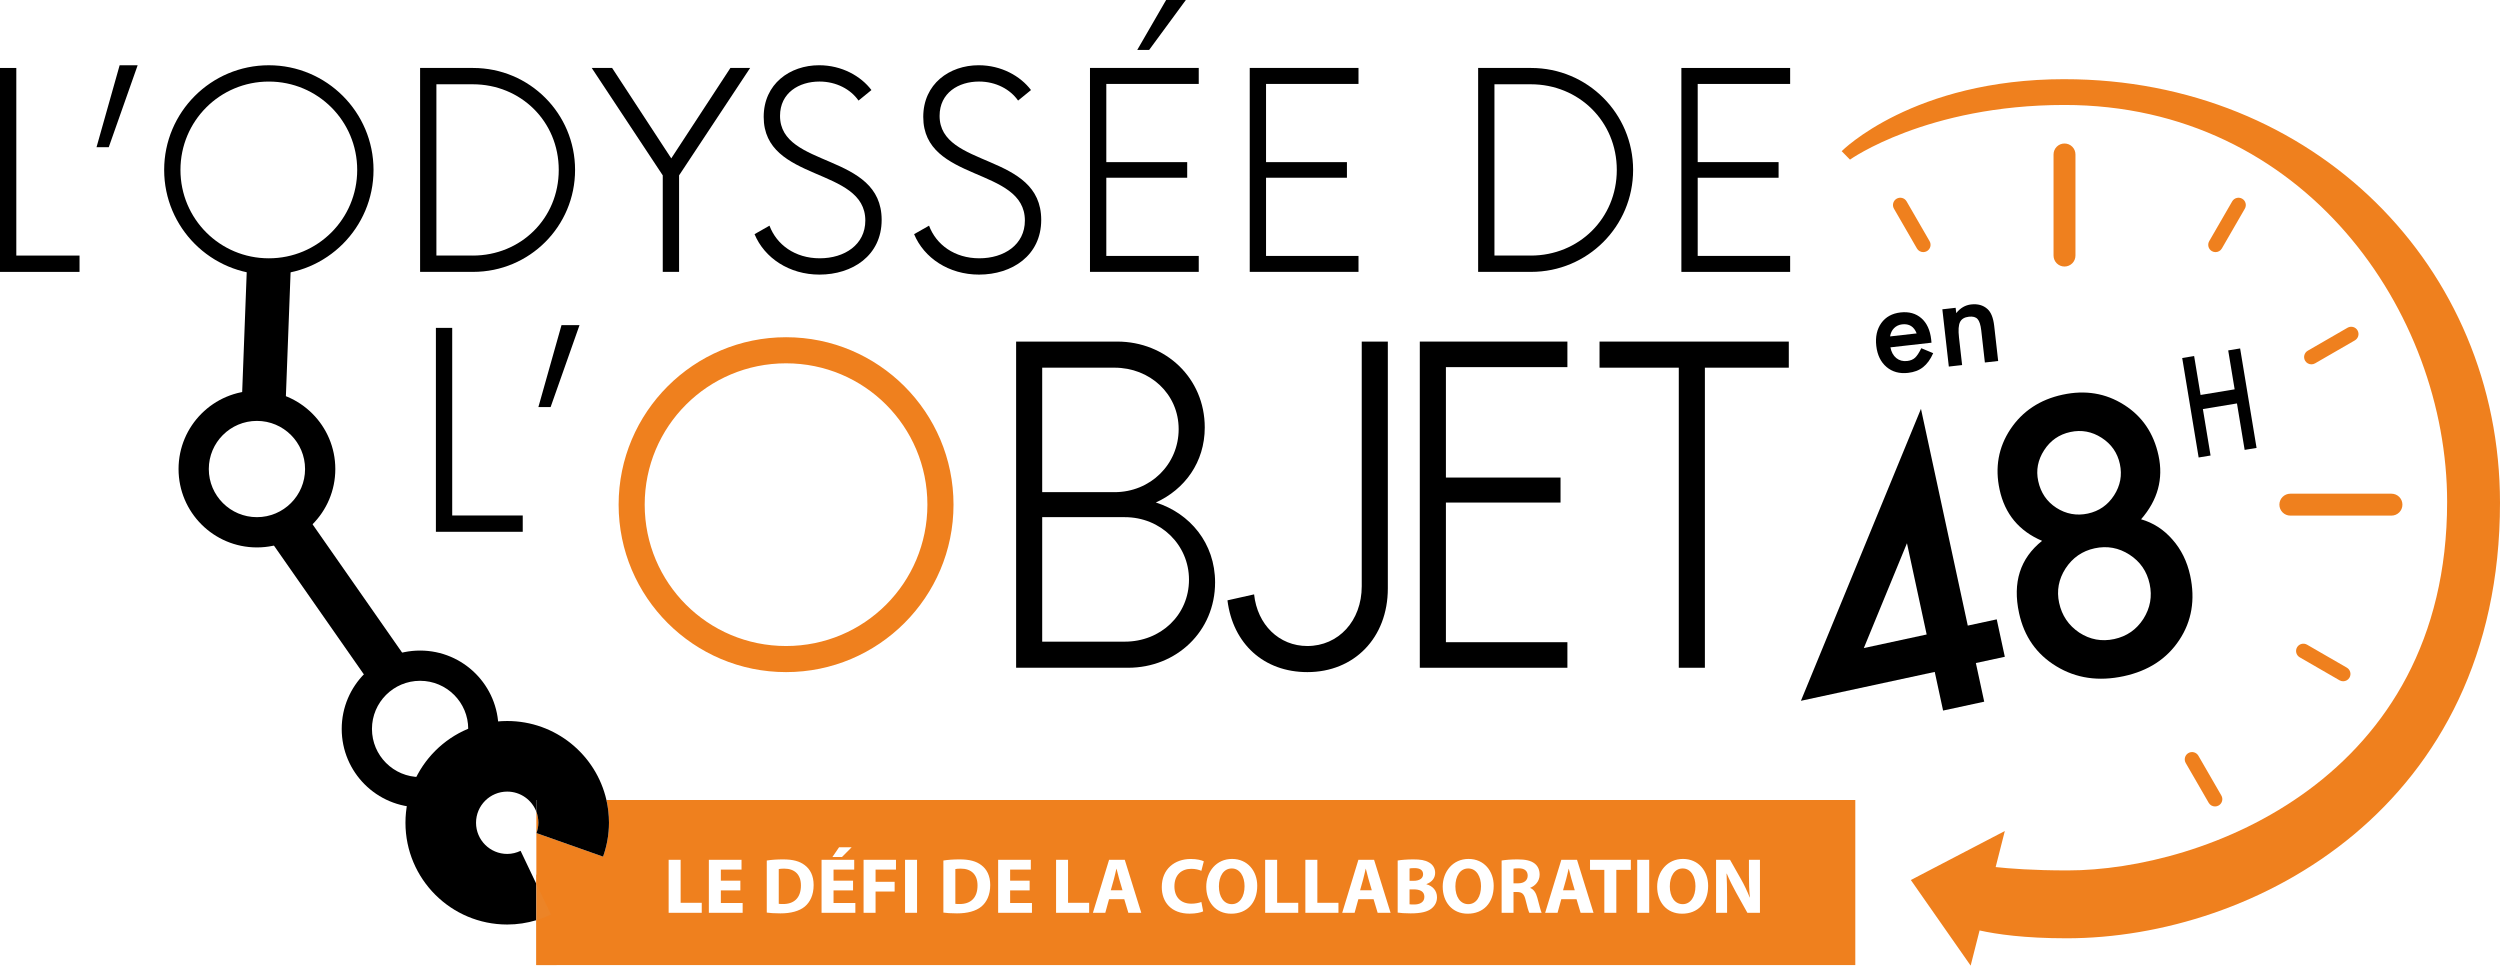 <?xml version="1.0" encoding="UTF-8"?><svg id="Calque_2" xmlns="http://www.w3.org/2000/svg" viewBox="0 0 1744.61 673.84"><defs><style>.cls-1{fill:#ef801e;}.cls-1,.cls-2,.cls-3{stroke-width:0px;}.cls-2{fill:#000;}.cls-3{fill:#ec8427;}</style></defs><g id="Calque_1-2"><path class="cls-2" d="M55.5,178.35v11.39H0V47.43h11.38v130.92h44.12Z"/><path class="cls-2" d="M67.36,102.7l16.13-57.16h12.57l-20.16,57.16h-8.54Z"/><path class="cls-2" d="M114.56,118.59c0-40.32,32.73-73.05,73.05-73.05s73.05,32.73,73.05,73.05-32.73,73.05-73.05,73.05-73.05-32.73-73.05-73.05ZM249.27,118.59c0-34.15-27.51-61.67-61.67-61.67s-61.67,27.51-61.67,61.67,27.51,61.67,61.67,61.67,61.67-27.51,61.67-61.67Z"/><path class="cls-2" d="M293.16,47.43h37c39.37,0,71.15,31.78,71.15,71.15s-31.78,71.15-71.15,71.15h-37V47.43ZM329.92,178.35c33.44,0,60-25.85,60-59.77s-26.56-59.77-60-59.77h-25.38v119.53h25.38Z"/><path class="cls-2" d="M473.89,122.38v67.36h-11.39v-67.36l-49.57-74.95h14.23l41.27,63.09,41.27-63.09h13.76l-49.57,74.95Z"/><path class="cls-2" d="M526.55,163.41l10.43-5.93c4.98,13.28,17.79,22.77,35.1,22.77s31.78-9.49,31.78-26.33c0-37.71-70.92-26.56-70.92-72.34,0-23.01,18.26-36.05,38.66-36.05,15.89,0,29.17,7.59,36.53,17.31l-9.01,7.35c-5.46-7.83-15.42-13.28-27.27-13.28-14.23,0-27.51,7.83-27.51,23.96,0,36.76,70.92,25.38,70.92,72.58,0,24.9-20.4,38.18-43.4,38.18-21.11,0-38.42-11.62-45.3-28.22Z"/><path class="cls-2" d="M637.9,163.41l10.43-5.93c4.98,13.28,17.79,22.77,35.1,22.77s31.78-9.49,31.78-26.33c0-37.71-70.92-26.56-70.92-72.34,0-23.01,18.26-36.05,38.66-36.05,15.89,0,29.17,7.59,36.53,17.31l-9.01,7.35c-5.46-7.83-15.42-13.28-27.27-13.28-14.23,0-27.51,7.83-27.51,23.96,0,36.76,70.92,25.38,70.92,72.58,0,24.9-20.4,38.18-43.4,38.18-21.11,0-38.42-11.62-45.3-28.22Z"/><path class="cls-2" d="M772.03,58.58v54.55h56.45v10.91h-56.45v54.55h64.51v11.15h-75.9V47.43h75.9v11.15h-64.51ZM801.91,34.86h-8.3L813.77,0h13.76l-25.62,34.86Z"/><path class="cls-2" d="M883.5,58.58v54.55h56.45v10.91h-56.45v54.55h64.52v11.15h-75.9V47.43h75.9v11.15h-64.52Z"/><path class="cls-2" d="M1031.51,47.43h37c39.37,0,71.15,31.78,71.15,71.15s-31.78,71.15-71.15,71.15h-37V47.43ZM1068.27,178.35c33.45,0,60-25.85,60-59.77s-26.56-59.77-60-59.77h-25.38v119.53h25.38Z"/><path class="cls-2" d="M1184.73,58.58v54.55h56.45v10.91h-56.45v54.55h64.51v11.15h-75.9V47.43h75.9v11.15h-64.51Z"/><path class="cls-2" d="M364.79,359.72v11.39h-60.6v-142.3h11.38v130.92h49.22Z"/><path class="cls-2" d="M375.71,284.06l16.13-57.16h12.57l-20.16,57.16h-8.54Z"/><path class="cls-1" d="M431.7,352.18c0-64.49,52.35-116.85,116.85-116.85s116.85,52.36,116.85,116.85-52.35,116.85-116.85,116.85-116.85-52.35-116.85-116.85ZM647.18,352.18c0-54.63-44.01-98.64-98.64-98.64s-98.64,44.01-98.64,98.64,44.01,98.64,98.64,98.64,98.64-44.01,98.64-98.64Z"/><path class="cls-2" d="M847.94,406.43c0,34.14-26.94,59.56-60.7,59.56h-78.15v-227.62h70.56c33.76,0,61.08,25.42,61.08,59.94,0,24.28-14.04,43.25-34.14,52.35,23.9,7.59,41.35,28.45,41.35,55.77ZM777.75,256.58h-50.46v86.87h50.46c25.04,0,44.77-19.35,44.77-44s-20.11-42.87-44.77-42.87ZM829.73,404.53c0-24.28-19.73-43.63-44.77-43.63h-57.67v86.87h57.67c25.04,0,44.77-18.59,44.77-43.25Z"/><path class="cls-2" d="M968.49,410.6c0,34.53-23.52,58.43-56.15,58.43-30.35,0-51.97-19.73-55.77-50.08l18.59-4.17c2.28,21.24,17.45,36.04,37.18,36.04,21.62,0,37.94-17.45,37.94-41.73v-152.51h0v-18.21h18.21v172.23Z"/><path class="cls-2" d="M1009.02,256.2v77.06h79.99v17.45h-79.99v97.45h84.78v17.83h-103v-227.62h103v17.83h-84.78Z"/><path class="cls-2" d="M1248.3,256.58h-58.56v209.41h-18.21v-209.41h-55.31v-18.21h132.08v18.21Z"/><path class="cls-2" d="M179.3,272.62c-30.21,0-54.7,24.49-54.7,54.7s24.49,54.7,54.7,54.7,54.7-24.49,54.7-54.7-24.49-54.7-54.7-54.7ZM179.3,360.9c-18.55,0-33.59-15.04-33.59-33.59s15.04-33.59,33.59-33.59,33.59,15.04,33.59,33.59-15.04,33.59-33.59,33.59Z"/><rect class="cls-2" x="139.61" y="217.46" width="92.49" height="30.59" transform="translate(-53.77 409.65) rotate(-87.83)"/><rect class="cls-2" x="220.15" y="354.61" width="30.59" height="125.74" transform="translate(-196.57 209.92) rotate(-34.92)"/><path class="cls-2" d="M293.16,453.99c-30.21,0-54.7,24.49-54.7,54.7s24.49,54.7,54.7,54.7,54.7-24.49,54.7-54.7-24.49-54.7-54.7-54.7ZM293.16,542.27c-18.55,0-33.59-15.04-33.59-33.59s15.04-33.59,33.59-33.59,33.59,15.04,33.59,33.59-15.04,33.59-33.59,33.59Z"/><path class="cls-2" d="M423.19,558.28h-48.9v8.15c-3.11-8.2-11.04-14.02-20.33-14.02-12.02,0-21.76,9.73-21.76,21.75s9.74,21.75,21.76,21.75c3.35,0,6.49-.82,9.33-2.17l11,23.08v25.33c-6.44,1.95-13.25,3.02-20.33,3.02-39.22,0-71.01-31.79-71.01-71.01s31.79-71.01,71.01-71.01c33.75,0,62.01,23.56,69.23,55.13Z"/><path class="cls-1" d="M1440.7,186c-4.22,0-7.65-3.42-7.65-7.65v-70.56c0-4.22,3.42-7.65,7.65-7.65s7.65,3.42,7.65,7.65v70.56c0,4.22-3.42,7.65-7.65,7.65Z"/><path class="cls-1" d="M1342.14,175.94c-1.76,0-3.48-.91-4.42-2.55l-16.04-27.77c-1.41-2.44-.57-5.55,1.87-6.96,2.44-1.41,5.56-.57,6.96,1.87l16.04,27.77c1.41,2.44.57,5.55-1.87,6.96-.8.46-1.68.68-2.54.68Z"/><path class="cls-1" d="M1545.75,562.78c-1.76,0-3.48-.91-4.42-2.55l-16.03-27.77c-1.41-2.44-.57-5.56,1.87-6.96,2.44-1.4,5.55-.57,6.96,1.87l16.03,27.77c1.41,2.44.57,5.56-1.87,6.96-.8.46-1.68.68-2.54.68Z"/><path class="cls-1" d="M1635.16,475.42c-.87,0-1.74-.22-2.54-.68l-27.77-16.04c-2.44-1.41-3.27-4.53-1.87-6.96,1.41-2.44,4.53-3.27,6.96-1.87l27.77,16.04c2.44,1.41,3.27,4.53,1.87,6.96-.94,1.64-2.66,2.55-4.42,2.55Z"/><path class="cls-1" d="M1613.01,254.25c-1.76,0-3.48-.91-4.42-2.55-1.41-2.44-.57-5.55,1.87-6.96l27.77-16.04c2.44-1.41,5.56-.57,6.96,1.87s.57,5.55-1.87,6.96l-27.77,16.04c-.8.46-1.68.68-2.54.68Z"/><path class="cls-1" d="M1546.09,175.94c-.87,0-1.74-.22-2.54-.68-2.44-1.41-3.27-4.53-1.87-6.96l16.04-27.77c1.41-2.44,4.53-3.27,6.96-1.87,2.44,1.41,3.27,4.53,1.87,6.96l-16.04,27.77c-.94,1.64-2.66,2.55-4.42,2.55Z"/><path class="cls-1" d="M1668.87,359.82h-70.56c-4.22,0-7.65-3.42-7.65-7.65s3.42-7.65,7.65-7.65h70.56c4.22,0,7.65,3.42,7.65,7.65s-3.42,7.65-7.65,7.65Z"/><path class="cls-2" d="M1347.87,239.15l-28.65,3.24c.62,3.25,1.98,5.75,4.09,7.48,2.1,1.7,4.63,2.38,7.59,2.05,2.3-.26,4.14-1.02,5.52-2.29,1.35-1.26,2.81-3.48,4.36-6.64l8.29,3.47c-.97,2.19-2.04,4.09-3.22,5.7-1.18,1.62-2.48,2.98-3.9,4.1-1.43,1.12-3,2-4.73,2.64-1.73.64-3.63,1.08-5.71,1.31-5.97.67-10.97-.7-15.01-4.12-4.05-3.45-6.43-8.36-7.15-14.74-.71-6.32.46-11.63,3.52-15.94,3.09-4.26,7.55-6.72,13.38-7.38,5.88-.67,10.74.68,14.59,4.04,3.81,3.34,6.09,8.3,6.84,14.9l.21,2.18ZM1337.53,232.67c-1.84-4.78-5.23-6.89-10.15-6.33-1.12.13-2.15.42-3.1.87s-1.79,1.05-2.52,1.78c-.73.73-1.34,1.59-1.81,2.55-.47.97-.79,2.04-.97,3.23l18.55-2.1Z"/><path class="cls-2" d="M1355.45,215.85l9.28-1.05.42,3.69c2.87-3.57,6.33-5.58,10.37-6.04,4.65-.53,8.44.53,11.37,3.16,2.53,2.23,4.11,6.17,4.75,11.81l2.77,24.5-9.28,1.05-2.52-22.33c-.45-3.94-1.3-6.6-2.57-7.98-1.24-1.41-3.27-1.96-6.09-1.64-3.07.35-5.13,1.6-6.18,3.77-1.03,2.14-1.27,5.7-.7,10.68l2.18,19.29-9.28,1.05-4.52-39.97Z"/><path class="cls-2" d="M1373.21,436.57l20.2-4.36,5.64,26.12-20.2,4.36,5.82,26.97-28.7,6.2-5.82-26.97-93.39,20.16,83.78-203.75,32.66,151.28ZM1344.51,442.77l-13.75-63.69-30.1,73.16,43.86-9.47Z"/><path class="cls-2" d="M1425.04,377.42c-16.09-6.84-25.97-18.77-29.64-35.77-3.33-15.44-.82-29.48,7.54-42.11,8.45-12.65,20.6-20.69,36.44-24.11,15.77-3.4,30.02-1.07,42.77,7.01,12.73,8,20.78,19.8,24.15,35.4,3.53,16.35-.53,31.19-12.17,44.54,8.52,2.46,15.81,7.16,21.86,14.1,6.14,6.93,10.28,15.32,12.41,25.17,3.63,16.83,1.11,31.82-7.58,44.96-8.68,13.14-21.6,21.56-38.76,25.26-17.57,3.79-33.24,1.5-47-6.87-13.83-8.36-22.53-20.76-26.08-37.18-4.61-21.36.74-38.16,16.07-50.4ZM1436.97,420.74c1.9,8.78,6.56,15.69,14.01,20.7,7.51,4.91,15.65,6.42,24.44,4.52,8.7-1.88,15.47-6.57,20.31-14.06,4.8-7.57,6.27-15.71,4.39-24.41-1.9-8.79-6.59-15.6-14.08-20.43-7.5-4.83-15.59-6.31-24.3-4.43-8.62,1.86-15.39,6.55-20.31,14.06-4.82,7.49-6.32,15.51-4.47,24.05ZM1422.36,335.71c1.75,8.12,5.98,14.35,12.66,18.66s14.13,5.72,22.01,4.01c7.8-1.69,13.89-5.92,18.27-12.71,4.38-6.79,5.73-14.08,4.04-21.88-1.69-7.8-5.92-13.89-12.71-18.27-6.79-4.38-14.08-5.73-21.88-4.04-7.8,1.69-13.89,5.92-18.27,12.71-4.38,6.79-5.75,13.96-4.12,21.52Z"/><path class="cls-2" d="M1535.65,275.62l23.78-3.93-4.49-27.16,8.32-1.37,11.47,69.42-8.32,1.37-5.36-32.42-23.78,3.93,5.36,32.42-8.32,1.37-11.47-69.42,8.32-1.37,4.49,27.16Z"/><path class="cls-1" d="M1440.7,55.25c-105.8,0-155.5,50.25-155.5,50.25l5.8,5.89s53.5-38.14,149.7-38.14c167.21,0,267.01,144.62,267.01,276.94,0,193.61-169.99,257.23-264.85,257.23-24.26,0-41.07-1.34-50.2-2.34l6.39-25.16-65.58,34.19,41.74,59.74,6.23-24.54c11.9,2.65,31.42,5.47,60.7,5.47,130.99,0,302.47-91.39,302.47-303.86,0-164.91-129.91-295.66-303.91-295.66Z"/><rect class="cls-3" x="374.28" y="610.38" width="14.21" height="63.09"/><path class="cls-1" d="M1059.95,605.95c-2,0-3.18.13-3.77.28v10.19h3.28c4.15,0,6.63-2.12,6.63-5.33,0-3.39-2.32-5.12-6.14-5.14Z"/><path class="cls-1" d="M953.14,606.28h-.11c-.54,2.18-1.1,4.99-1.7,7.14l-2.21,7.86h8.19l-2.31-7.86c-.64-2.19-1.29-4.96-1.86-7.13Z"/><path class="cls-1" d="M986.5,620.65h-2.86v10.4c.8.14,1.8.15,3.21.15,3.8,0,7.14-1.47,7.14-5.37s-3.32-5.19-7.49-5.19Z"/><path class="cls-1" d="M993.1,610.09c0-2.81-2.13-4.29-5.91-4.29-1.83,0-2.86.11-3.54.26v8.62h2.71c4.43,0,6.74-1.84,6.74-4.59Z"/><path class="cls-1" d="M1024.61,606.05c-5.67,0-8.98,5.35-8.98,12.55s3.42,12.36,9,12.36,8.89-5.34,8.89-12.54c0-6.67-3.15-12.37-8.91-12.37Z"/><path class="cls-1" d="M670.48,606.16c-1.83,0-3.06.16-3.8.32v24.24c.73.14,1.9.15,2.92.15,7.58.07,12.56-4.12,12.56-12.97.02-7.69-4.48-11.73-11.68-11.73Z"/><path class="cls-1" d="M1094.77,606.28h-.11c-.54,2.18-1.1,4.99-1.7,7.14l-2.21,7.86h8.19l-2.31-7.86c-.64-2.19-1.29-4.96-1.86-7.13Z"/><path class="cls-1" d="M779.17,606.28h-.11c-.54,2.18-1.1,4.99-1.7,7.14l-2.21,7.86h8.19l-2.31-7.86c-.64-2.19-1.29-4.96-1.86-7.13Z"/><path class="cls-1" d="M859.59,606.05c-5.67,0-8.98,5.35-8.98,12.55s3.42,12.36,9,12.36,8.89-5.34,8.89-12.54c0-6.67-3.15-12.37-8.91-12.37Z"/><path class="cls-1" d="M1174.25,606.05c-5.67,0-8.98,5.35-8.98,12.55s3.42,12.36,9,12.36,8.89-5.34,8.89-12.54c0-6.67-3.15-12.37-8.91-12.37Z"/><path class="cls-1" d="M423.19,558.28c1.16,5.11,1.78,10.42,1.78,15.88,0,8.3-1.5,16.23-4.12,23.64l-46.46-16.42c.8-2.27,1.32-4.68,1.32-7.22,0-2.72-.5-5.33-1.42-7.73v50.39l10.19,21.38c-3.27,1.56-6.68,2.89-10.19,3.95v31.33h920.42v-115.2H423.19ZM585.54,591.26h8.78l-6.72,6.77h-6.69l4.63-6.77ZM489.71,637.01h-23.1v-37h8.37v29.99h14.73v7.01ZM518.26,637.01h-23.59v-37h22.8v6.85h-14.43v7.71h13.62v6.79h-13.62v8.8h15.22v6.85ZM561.67,632.61c-3.9,3.24-9.86,4.79-17.07,4.79-4.35,0-7.45-.26-9.51-.55v-36.34c3.08-.5,7.09-.79,11.29-.79,7.02,0,11.6,1.29,15.15,3.97,3.84,2.87,6.26,7.38,6.26,13.92,0,7.1-2.57,12-6.12,15ZM596.91,637.01h-23.59v-37h22.79v6.85h-14.43v7.71h13.62v6.79h-13.62v8.8h15.23v6.85ZM625.25,606.86h-14.24v8.48h13.31v6.8h-13.31v14.87h-8.37v-37h22.61v6.85ZM639.95,637.01h-8.37v-37h8.37v37ZM684.9,632.61c-3.89,3.24-9.86,4.79-17.07,4.79-4.35,0-7.45-.26-9.5-.55v-36.34c3.07-.5,7.08-.79,11.28-.79,7.02,0,11.61,1.29,15.15,3.97,3.85,2.87,6.26,7.38,6.26,13.92,0,7.1-2.57,12-6.12,15ZM720.14,637.01h-23.59v-37h22.8v6.85h-14.44v7.71h13.62v6.79h-13.62v8.8h15.23v6.85ZM760.06,637.01h-23.09v-37h8.36v29.99h14.73v7.01ZM787.42,637.01l-2.85-9.5h-10.64l-2.61,9.5h-8.65l11.29-37h10.95l11.52,37h-9.01ZM831.38,630.63c2.56,0,5.33-.51,6.99-1.2l1.25,6.56c-1.5.75-5,1.6-9.46,1.6-12.81,0-19.42-8.01-19.42-18.56,0-12.62,9.04-19.6,20.22-19.6,4.35,0,7.65.85,9.11,1.64l-1.71,6.62c-1.67-.73-4.04-1.39-7.03-1.39-6.6,0-11.78,4.02-11.78,12.25,0,7.42,4.38,12.08,11.83,12.08ZM859.2,637.62c-10.97,0-17.43-8.3-17.43-18.86s7.12-19.36,18.01-19.36,17.57,8.5,17.57,18.74c0,12.14-7.33,19.48-18.15,19.48ZM905.97,637.01h-23.09v-37h8.36v29.99h14.73v7.01ZM934.03,637.01h-23.09v-37h8.36v29.99h14.73v7.01ZM961.39,637.01l-2.84-9.5h-10.64l-2.61,9.5h-8.65l11.29-37h10.95l11.52,37h-9.02ZM998.95,634.03c-2.71,2.18-7.18,3.37-14.55,3.37-4.13,0-7.17-.27-9.04-.55v-36.34c2.19-.42,6.6-.79,10.79-.79,5.1,0,8.24.5,10.95,2.07,2.59,1.38,4.41,3.9,4.41,7.3s-1.91,6.32-6.08,7.87v.14c4.23,1.11,7.37,4.33,7.37,9.07,0,3.39-1.56,6.03-3.85,7.86ZM1024.22,637.62c-10.97,0-17.43-8.3-17.43-18.86s7.12-19.36,18.01-19.36,17.57,8.5,17.57,18.74c0,12.14-7.33,19.48-18.15,19.48ZM1067.25,637.01c-.57-1.07-1.49-4.04-2.54-8.62-1.03-4.63-2.59-5.86-6.03-5.91h-2.49v14.53h-8.29v-36.5c2.69-.45,6.67-.79,11.12-.79,5.49,0,9.33.84,11.98,2.93,2.2,1.75,3.42,4.35,3.42,7.76,0,4.69-3.35,7.95-6.53,9.09v.18c2.56,1.04,4.01,3.49,4.94,6.89,1.15,4.19,2.26,9.01,2.99,10.44h-8.57ZM1103.02,637.01l-2.84-9.5h-10.65l-2.61,9.5h-8.65l11.29-37h10.95l11.52,37h-9.01ZM1138.07,607.03h-10.13v29.98h-8.37v-29.98h-9.99v-7.02h28.49v7.02ZM1150.89,637.01h-8.37v-37h8.37v37ZM1173.86,637.62c-10.97,0-17.42-8.3-17.42-18.86s7.11-19.36,18.01-19.36,17.56,8.5,17.56,18.74c0,12.14-7.32,19.48-18.15,19.48ZM1228.17,637.01h-8.76l-7.94-14.25c-2.2-3.99-4.63-8.73-6.42-13.07l-.19.02c.26,4.9.37,10.13.37,16.18v11.12h-7.68v-37h9.74l7.69,13.57c2.21,3.88,4.38,8.51,6.04,12.69h.15c-.52-4.91-.68-9.88-.68-15.47v-10.79h7.68v37Z"/><path class="cls-2" d="M424.97,574.16c0,8.3-1.5,16.23-4.12,23.64l-46.46-16.42c.8-2.27,1.32-4.68,1.32-7.22,0-2.72-.5-5.33-1.42-7.73v-8.15h48.9c1.16,5.11,1.78,10.42,1.78,15.88Z"/><path class="cls-1" d="M547.25,606.16c-1.83,0-3.06.16-3.8.32v24.24c.73.14,1.9.15,2.92.15,7.58.07,12.56-4.12,12.56-12.97.02-7.69-4.48-11.73-11.68-11.73Z"/></g></svg>